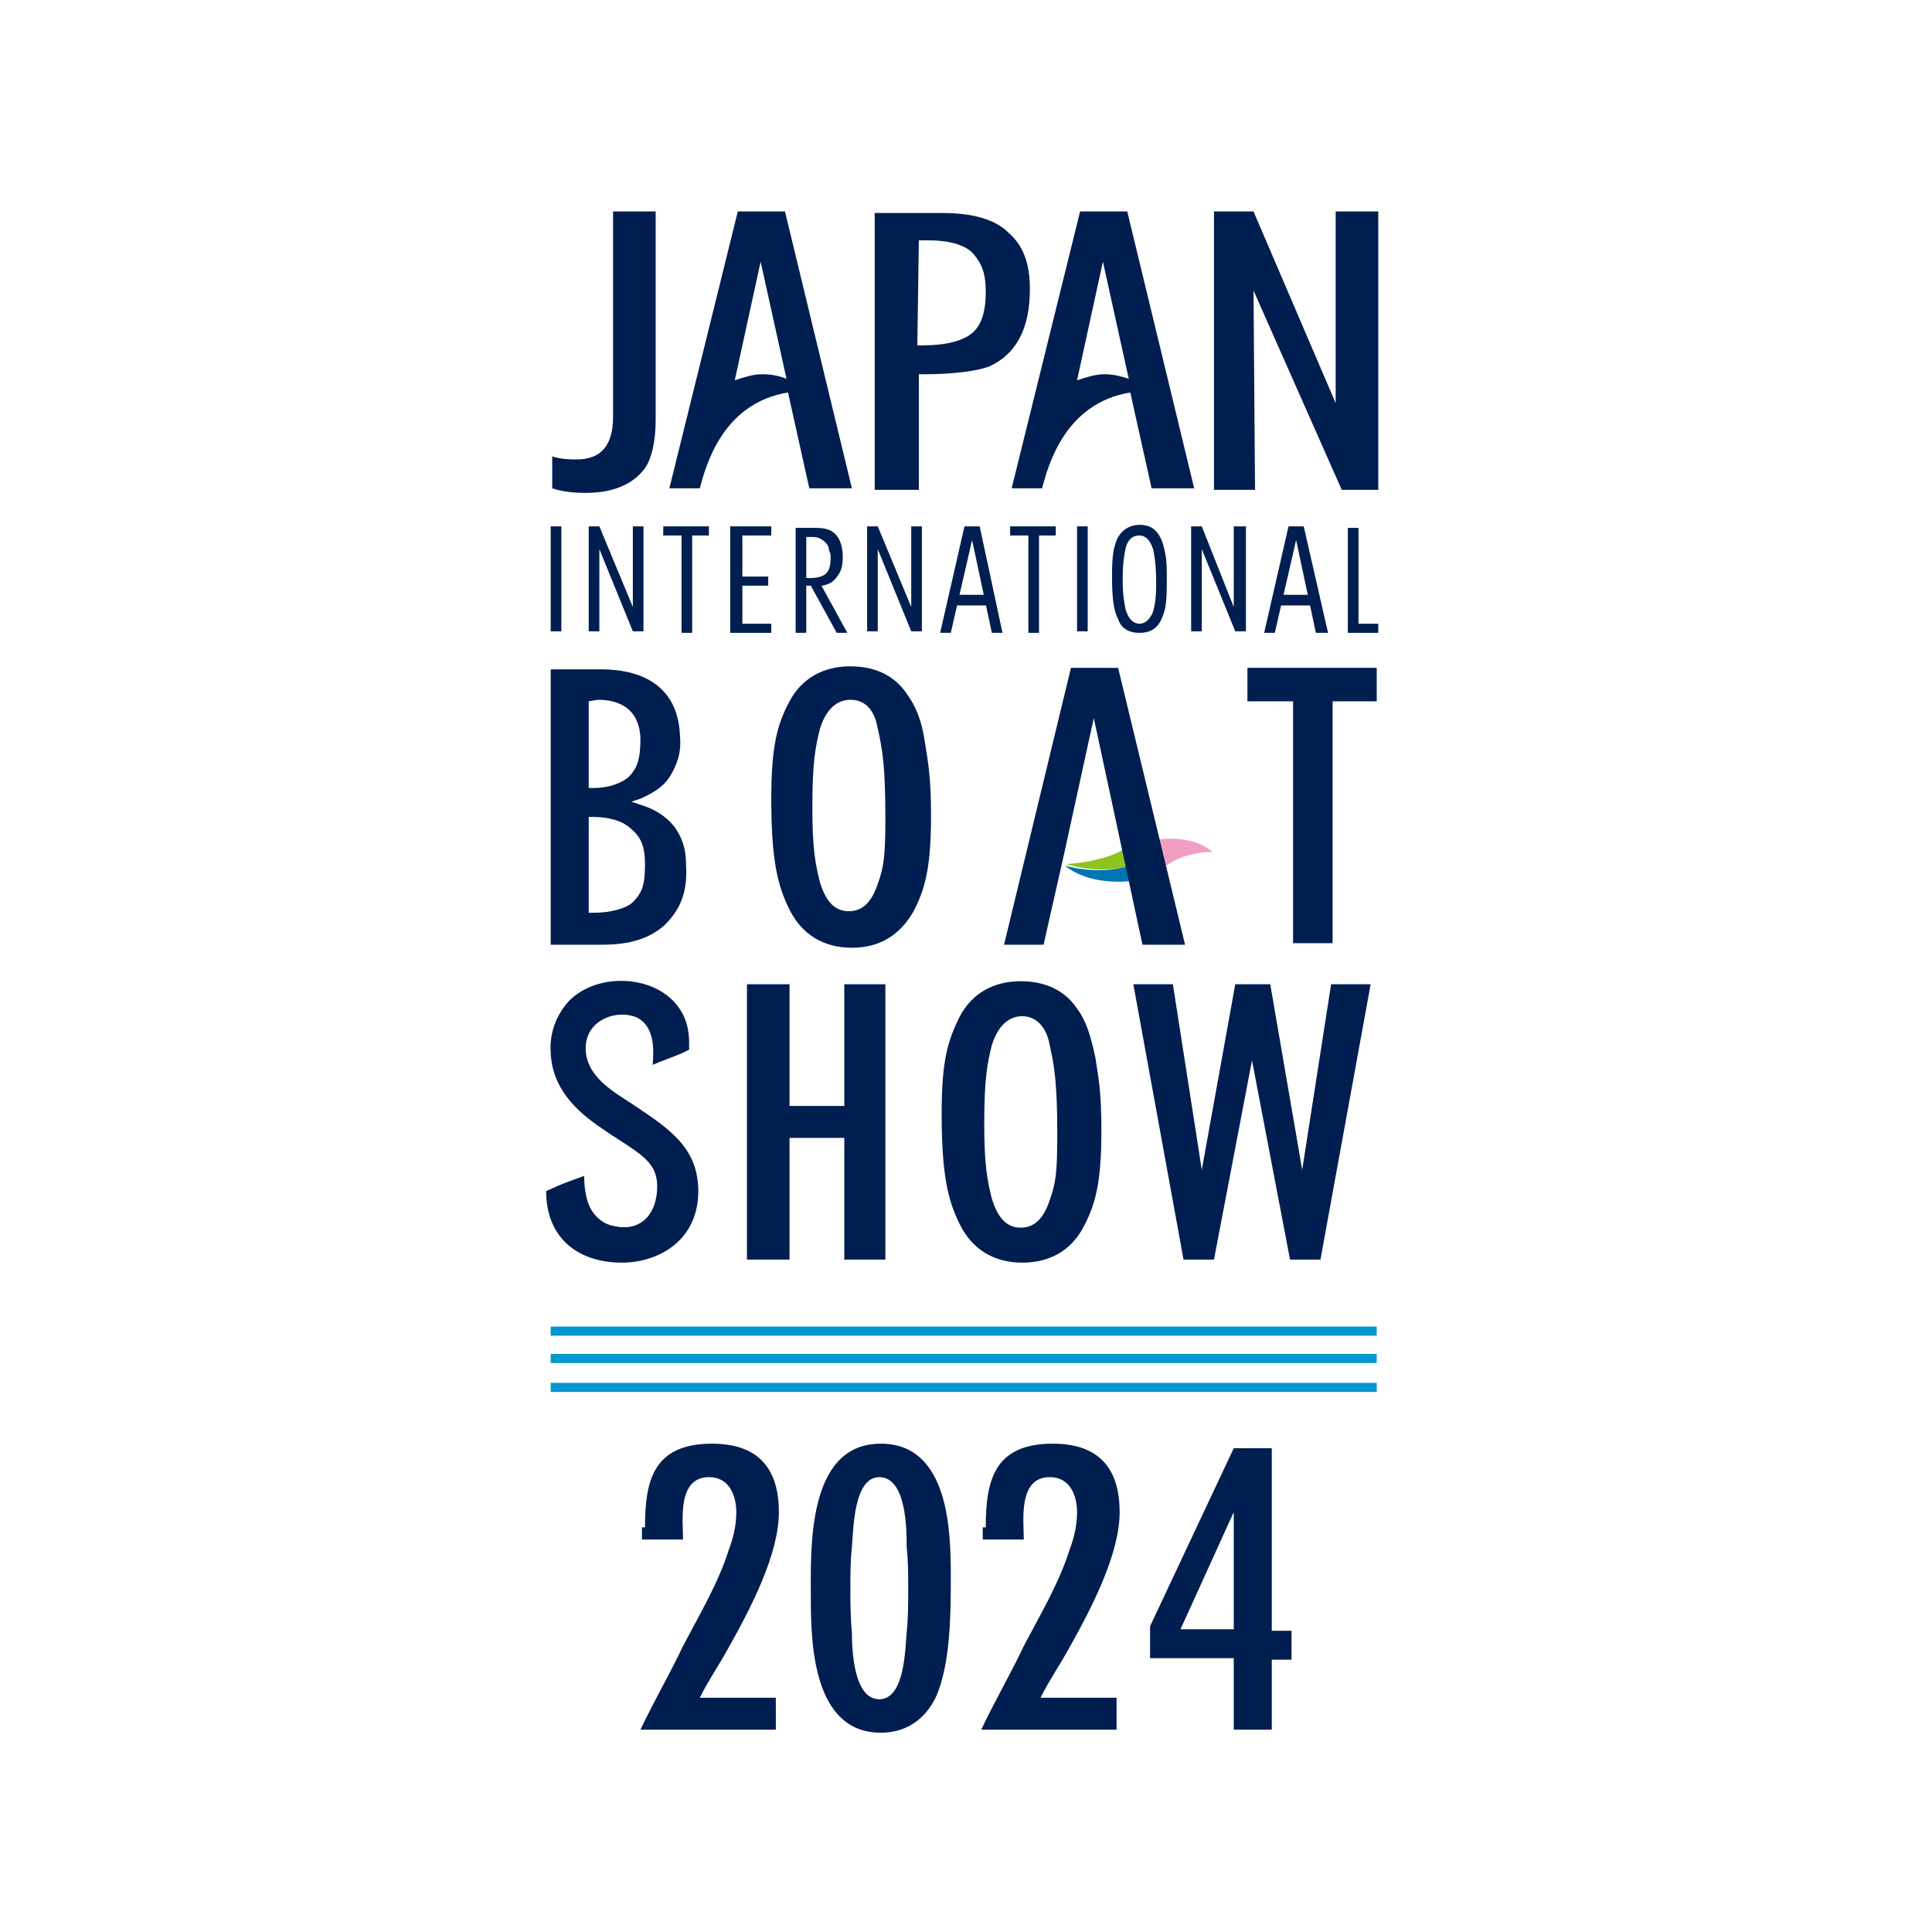 <?xml version="1.0" encoding="utf-8"?>
<!-- Generator: Adobe Illustrator 27.9.0, SVG Export Plug-In . SVG Version: 6.00 Build 0)  -->
<svg version="1.1" id="レイヤー_1" xmlns="http://www.w3.org/2000/svg" xmlns:xlink="http://www.w3.org/1999/xlink" x="0px"
	 y="0px" width="127px" height="127px" viewBox="0 0 127 127" style="enable-background:new 0 0 127 127;" xml:space="preserve">
<style type="text/css">
	.st0{display:none;opacity:0.6;fill:#FFFFFF;}
	.st1{fill:#0097D0;}
	.st2{fill:#001E4F;}
	.st3{fill:#8FC31F;}
	.st4{fill:#F19EC2;}
	.st5{fill:#0075B6;}
</style>
<rect x="0.1" y="0.1" class="st0" width="126.7" height="126.7"/>
<g>
	<g>
		<g>
			<g>
				<rect x="36.2" y="89" class="st1" width="54.3" height="0.6"/>
				<rect x="36.2" y="87.2" class="st1" width="54.3" height="0.6"/>
				<rect x="36.2" y="90.9" class="st1" width="54.3" height="0.6"/>
			</g>
			<path class="st2" d="M56,62.3c-1.9,0-3.3-0.9-4.1-2.5s-1.2-3.3-1.2-7.3c0-3.5,0.4-4.9,1.2-6.4s2.2-2.3,4-2.3
				c1.6,0,2.9,0.6,3.7,1.8c0.6,0.8,1,1.8,1.2,3.2c0.2,1.3,0.4,2.2,0.4,4.8c0,3.5-0.4,4.9-1.2,6.4C59.1,61.5,57.8,62.3,56,62.3z
				 M55.9,46c-0.6,0-1.5,0.3-2,1.9c-0.3,1.2-0.5,2.2-0.5,5.2c0,2.7,0.2,3.7,0.5,4.9c0.4,1.3,1,1.9,1.9,1.9s1.5-0.6,1.9-1.8
				c0.4-1.1,0.5-1.8,0.5-4.4c0-3.3-0.2-4.5-0.5-5.8C57.5,46.7,56.9,46,55.9,46z"/>
			<path class="st2" d="M36.2,62V44h3.3c3.1,0,5.1,1.4,5.2,4.4c0.1,1.1-0.2,1.9-0.7,2.7c-0.4,0.6-1,1-1.9,1.4l-0.6,0.2l0.6,0.2
				c1,0.3,1.7,0.8,2.2,1.4c0.5,0.7,0.8,1.4,0.8,2.6c0.1,1.8-0.4,2.9-1.4,3.9c-1,0.9-2.3,1.3-4.1,1.3h-3.4C36.2,62.1,36.2,62,36.2,62
				z M38.7,60H39c1.2,0,2.2-0.3,2.6-0.7c0.6-0.6,0.8-1.1,0.8-2.5c0-1.2-0.3-1.8-0.9-2.3C41,54,40.1,53.7,39,53.7h-0.3V60z
				 M38.7,46.1v5.7H39c1,0,1.8-0.3,2.3-0.7c0.6-0.6,0.8-1.2,0.8-2.6c-0.1-2-1.5-2.5-2.8-2.5L38.7,46.1L38.7,46.1z"/>
			<polygon class="st2" points="85,62 85,46.1 82,46.1 82,43.9 90.5,43.9 90.5,46.1 87.6,46.1 87.6,62 			"/>
			<g>
				<path class="st2" d="M74.9,41.6c-0.7,0-1.2-0.3-1.4-0.9c-0.3-0.6-0.4-1.3-0.4-2.9c0-1.3,0.1-1.9,0.4-2.5
					c0.3-0.5,0.8-0.8,1.4-0.8s1,0.2,1.3,0.7c0.2,0.3,0.3,0.7,0.4,1.2s0.1,0.9,0.1,1.9c0,1.4-0.1,1.9-0.4,2.5
					C76,41.4,75.5,41.6,74.9,41.6z M74.9,35.2c-0.3,0-0.7,0.1-0.9,0.8c-0.1,0.5-0.2,1-0.2,2.1c0,1,0.1,1.5,0.2,2
					c0.2,0.6,0.5,0.9,0.9,0.9s0.7-0.3,0.9-0.8c0.1-0.4,0.2-0.8,0.2-1.8c0-1.3-0.1-1.8-0.2-2.3C75.6,35.5,75.3,35.2,74.9,35.2z"/>
				<rect x="36.2" y="34.6" class="st2" width="0.7" height="6.9"/>
				<rect x="70.8" y="34.6" class="st2" width="0.7" height="6.9"/>
				<polygon class="st2" points="67.6,41.6 67.6,35.2 66.4,35.2 66.4,34.6 69.4,34.6 69.4,35.2 68.3,35.2 68.3,41.6 				"/>
				<polygon class="st2" points="44.8,41.6 44.8,35.2 43.6,35.2 43.6,34.6 46.6,34.6 46.6,35.2 45.5,35.2 45.5,41.6 				"/>
				<polygon class="st2" points="48,41.6 48,34.6 50.7,34.6 50.7,35.2 48.8,35.2 48.8,37.9 50.5,37.9 50.5,38.5 48.8,38.5 48.8,41 
					50.7,41 50.7,41.6 				"/>
				<path class="st2" d="M55,41.6l-1.7-3.1H53v3.1h-0.7v-6.9h1.3c0.6,0,1,0.1,1.3,0.4c0.3,0.3,0.5,0.8,0.5,1.5
					c0,0.6-0.1,0.9-0.3,1.2s-0.4,0.5-0.7,0.6c-0.2,0.1-0.4,0.1-0.4,0.1l1.7,3.1C55.7,41.6,55,41.6,55,41.6z M53,38h0.2
					c0.5,0,0.9-0.1,1.1-0.3c0.2-0.2,0.3-0.5,0.3-1c0-0.3,0-0.3-0.1-0.5c0-0.2-0.1-0.4-0.2-0.5c-0.1-0.1-0.2-0.2-0.4-0.3
					s-0.3-0.1-0.6-0.1H53V38z"/>
				<path class="st2" d="M41.6,34.6v5.3l-2.2-5.3h-0.7v6.9h0.7v-5.4l2.2,5.4h0.7v-6.9H41.6z"/>
				<path class="st2" d="M59.9,34.6v5.3l-2.2-5.3H57v6.9h0.7v-5.4l2.2,5.4h0.7v-6.9H59.9z"/>
				<path class="st2" d="M81.1,34.6v5.3L79,34.6h-0.7v6.9H79v-5.4l2.2,5.4h0.7v-6.9H81.1z"/>
				<polygon class="st2" points="88.6,41.6 88.6,34.7 89.3,34.7 89.3,41 90.6,41 90.6,41.6 				"/>
				<g>
					<polygon class="st2" points="87.3,41.6 85.7,34.6 84.7,34.6 83.1,41.6 83.8,41.6 85.2,35.5 86.5,41.6 					"/>
					<rect x="84.1" y="39.1" class="st2" width="2.2" height="0.7"/>
				</g>
				<g>
					<polygon class="st2" points="65.9,41.6 64.4,34.6 63.4,34.6 61.8,41.6 62.5,41.6 63.9,35.5 65.2,41.6 					"/>
					<rect x="62.8" y="39.1" class="st2" width="2.2" height="0.7"/>
				</g>
			</g>
			<path class="st2" d="M57.5,32.2V14h4.4c2,0,3.5,0.4,4.4,1.3c0.9,0.8,1.4,1.9,1.4,3.7c0,2.6-0.9,4.3-2.7,5.1
				c-0.8,0.3-2.4,0.5-4.2,0.5h-0.4v7.6H57.5z M60.3,22.7h0.4c1.5,0,2.6-0.3,3.2-0.8c0.6-0.5,0.9-1.4,0.9-2.7c0-1.3-0.3-1.9-0.8-2.5
				c-0.6-0.7-1.9-0.9-2.9-0.9h-0.7L60.3,22.7L60.3,22.7z"/>
			<polygon class="st2" points="87.8,13.9 87.8,26.5 82.4,13.9 79.8,13.9 79.8,32.2 82.5,32.2 82.4,19.1 88.2,32.2 90.6,32.2 
				90.6,13.9 			"/>
			<path class="st2" d="M38.5,32.4c-0.9,0-1.6-0.1-2.2-0.3V30c0.6,0.2,1.2,0.2,1.6,0.2c1.6,0,2.4-0.9,2.4-2.8V13.9h2.8v13.7
				c0,1.5-0.3,2.7-0.8,3.3C41.5,31.9,40.2,32.4,38.5,32.4z"/>
			<path class="st2" d="M48.5,13.9L44,32.1h2c0.4-1.5,1.5-5.6,5.8-6.3l1.4,6.3H56l-4.4-18.2C51.6,13.9,48.5,13.9,48.5,13.9z
				 M50.1,24.6c-0.6,0-1.2,0.2-1.8,0.4l1.7-7.8l1.7,7.7C51.2,24.7,50.7,24.6,50.1,24.6z"/>
			<path class="st2" d="M71,13.9l-4.5,18.2h2c0.4-1.5,1.5-5.6,5.8-6.3l1.4,6.3h2.8l-4.4-18.2C74.1,13.9,71,13.9,71,13.9z M72.6,24.6
				c-0.6,0-1.2,0.2-1.8,0.4l1.7-7.8l1.7,7.7C73.6,24.7,73.1,24.6,72.6,24.6z"/>
			<g>
				<g>
					<path class="st3" d="M74.1,55.7c-1.1,0.7-2.6,1-4,1.1c1.3,0.4,2.8,0.5,4.3,0.1L74.1,55.7z"/>
					<path class="st4" d="M76.4,57.1c0.8-0.7,2.1-1.1,3.3-1.1c-0.9-0.8-2.4-1-3.7-0.8L76.4,57.1z"/>
					<path class="st5" d="M74.3,56.9c-1.3,0.4-2.8,0.4-4.3,0c1.1,0.9,2.8,1.2,4.5,1L74.3,56.9z"/>
				</g>
				<polygon class="st2" points="70,55.9 71.9,47.2 75.1,62.1 77.9,62.1 73.5,43.9 70.4,43.9 66,62.1 68.6,62.1 				"/>
			</g>
			<polygon class="st2" points="55.5,64.7 55.5,72.7 51.9,72.7 51.9,64.7 49.1,64.7 49.1,82.8 51.9,82.8 51.9,74.8 55.5,74.8 
				55.5,82.8 58.2,82.8 58.2,64.7 			"/>
			<path class="st2" d="M67.2,83c-1.9,0-3.3-0.9-4.1-2.5s-1.2-3.3-1.2-7.3c0-3.5,0.4-4.8,1.2-6.4c0.8-1.5,2.2-2.3,4-2.3
				c1.6,0,2.9,0.6,3.7,1.8c0.6,0.8,0.9,1.8,1.2,3.2c0.2,1.3,0.4,2.2,0.4,4.8c0,3.5-0.4,4.9-1.2,6.4S69,83,67.2,83z M67.2,66.8
				c-0.6,0-1.5,0.3-2,1.9c-0.3,1.2-0.5,2.2-0.5,5.2c0,2.7,0.2,3.7,0.5,4.9c0.4,1.3,1,1.9,1.9,1.9s1.5-0.6,1.9-1.8
				c0.4-1.1,0.5-1.8,0.5-4.4c0-3.3-0.2-4.5-0.5-5.8C68.8,67.5,68.1,66.8,67.2,66.8z"/>
			<polygon class="st2" points="87.5,64.7 85.6,76.9 83.5,64.7 81.2,64.7 79,76.9 77.1,64.7 74.5,64.7 77.8,82.8 79.8,82.8 
				82.3,69.7 84.8,82.8 86.8,82.8 90.1,64.7 			"/>
			<path class="st2" d="M41.6,72.6c-1.2-0.8-3.1-1.8-3.1-3.7c0-0.6,0.2-1.1,0.6-1.5c0.7-0.7,1.9-0.9,2.8-0.5c1.1,0.6,1.1,2,1,3.1
				c0.7-0.3,1.3-0.5,2-0.8c0.2-0.1,0.4-0.2,0.4-0.2s0-0.2,0-0.4c0-0.7-0.1-1.3-0.4-1.9c-1.3-2.6-5.4-2.9-7.4-1
				c-0.9,0.9-1.4,2.2-1.3,3.5c0.1,2.3,1.6,3.8,3.4,5c0.7,0.5,1.4,0.9,2.1,1.4c1,0.7,1.5,1.3,1.5,2.4c0,1.7-1,3-2.8,2.6
				c-0.7-0.1-1.3-0.6-1.6-1.2s-0.4-1.4-0.4-2.1c-1.4,0.5-1.4,0.5-2.5,1c0,3,2,4.7,5,4.7c2.3,0,5.1-1.4,5-4.9
				C45.8,75.4,44,74.2,41.6,72.6z"/>
		</g>
		<g>
			<path class="st2" d="M42.4,100.4c0-3,0.5-5.5,4.4-5.5c3.2,0,4.4,1.8,4.4,4.5c0,2.8-1.9,6.4-3.3,8.9c-0.6,1.1-1.3,2.1-1.9,3.3h5
				v2.1h-8.9c0.9-1.9,1.9-3.6,2.8-5.5c1.1-2.1,2.3-4.1,3-6.3c0.3-0.8,0.5-1.6,0.5-2.5c0-1-0.4-2.3-1.8-2.3c-2.1,0-1.7,2.9-1.7,4.1
				h-2.7v-0.8C42.2,100.4,42.4,100.4,42.4,100.4z"/>
			<path class="st2" d="M61.5,111.6c-0.7,1.4-1.9,2.3-3.6,2.3c-4.5,0-4.6-6-4.6-8.9c0-3.1-0.3-10.1,4.6-10.1c4.5,0,4.6,5.8,4.6,8.7
				C62.5,106,62.5,109.4,61.5,111.6z M59.6,101.7c0-1.1,0-4.6-1.8-4.6c-1.7,0-1.7,3.5-1.8,4.6c-0.1,0.9-0.1,1.8-0.1,2.7
				c0,0.9,0,1.9,0.1,2.9c0,1.1,0.1,4.4,1.8,4.4s1.7-3.4,1.8-4.4c0.1-0.9,0.1-1.9,0.1-2.9C59.7,103.5,59.7,102.6,59.6,101.7z"/>
			<path class="st2" d="M64.8,100.4c0-3,0.5-5.5,4.4-5.5c3.2,0,4.4,1.8,4.4,4.5c0,2.8-1.9,6.4-3.3,8.9c-0.6,1.1-1.3,2.1-1.9,3.3h5
				v2.1h-8.9c0.9-1.9,1.9-3.6,2.8-5.5c1.1-2.1,2.3-4.1,3-6.3c0.3-0.8,0.5-1.6,0.5-2.5c0-1-0.4-2.3-1.8-2.3c-2.1,0-1.7,2.9-1.7,4.1
				h-2.7v-0.8C64.6,100.4,64.8,100.4,64.8,100.4z"/>
			<path class="st2" d="M83.6,109v4.7h-2.5V109h-5.5v-2.1l5.5-11.7h2.5v12h1.3v1.9h-1.3V109z M81.1,99.4l-3.5,7.7h3.5V99.4z"/>
		</g>
	</g>
</g>
</svg>
